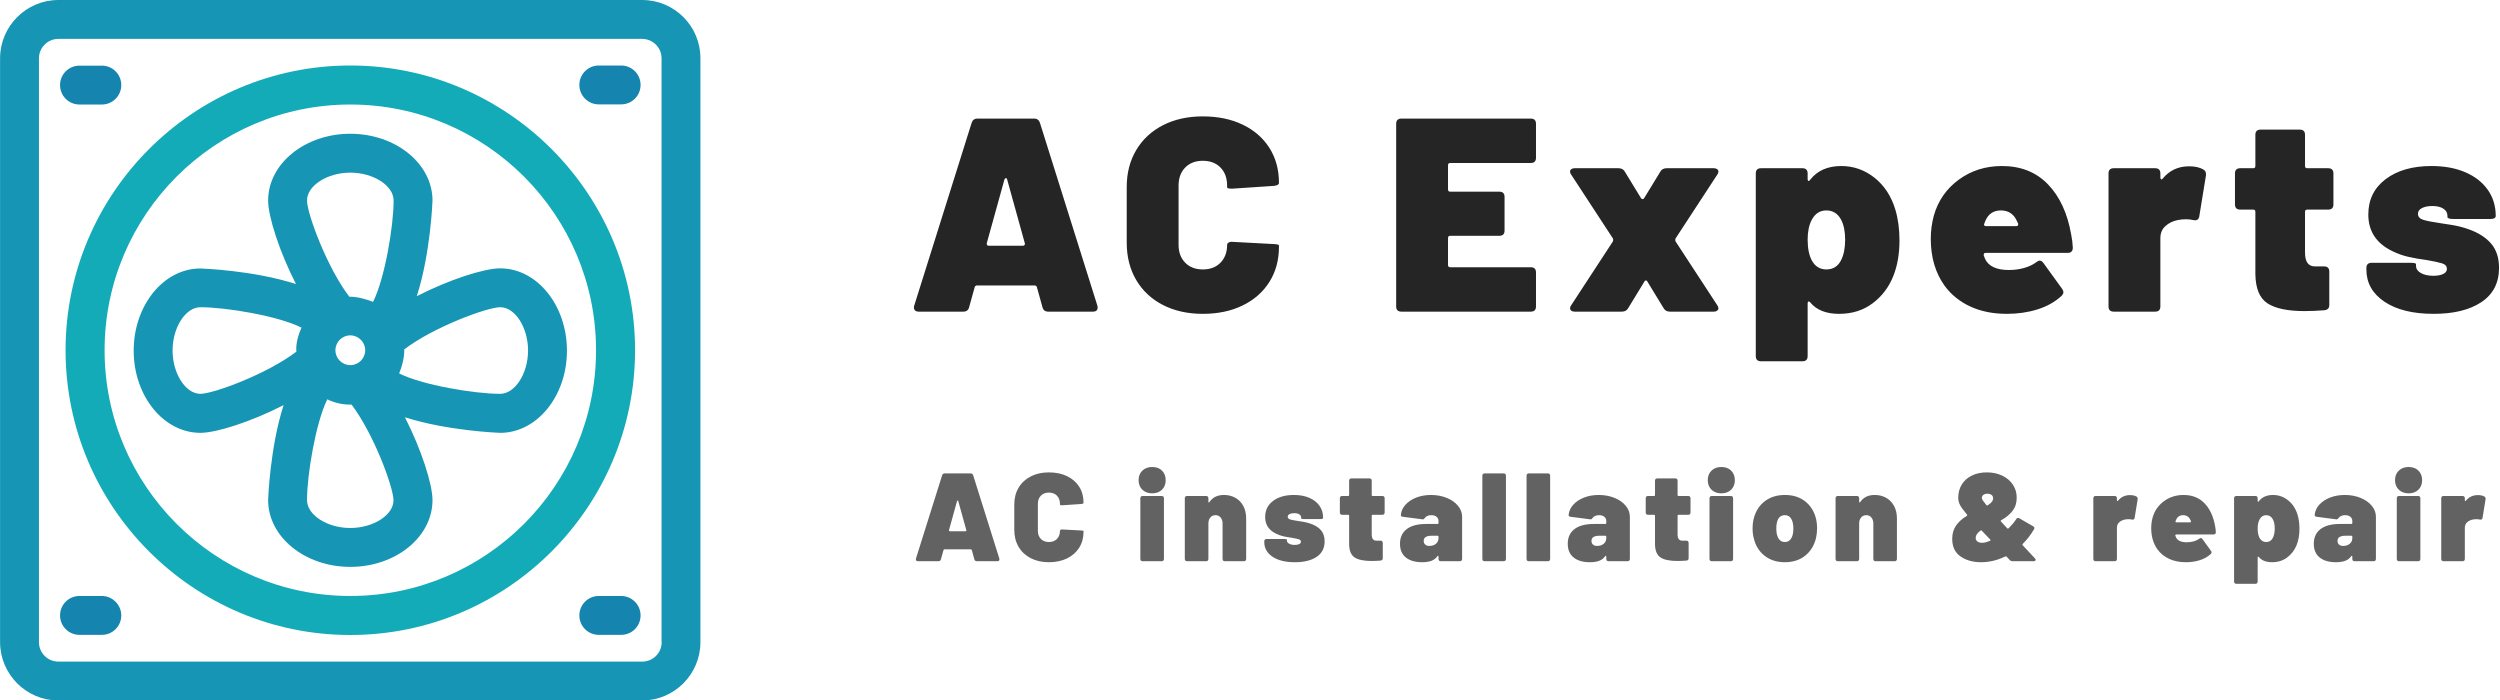 <?xml version="1.0" encoding="UTF-8"?>
<svg width="1813px" height="508px" viewBox="0 0 1813 508" version="1.1" xmlns="http://www.w3.org/2000/svg" xmlns:xlink="http://www.w3.org/1999/xlink">
    <!-- Generator: Sketch 58 (84663) - https://sketch.com -->
    <title>Group Copy 3</title>
    <desc>Created with Sketch.</desc>
    <g id="Page-1" stroke="none" stroke-width="1" fill="none" fill-rule="evenodd">
        <g id="Group-Copy-3" fill-rule="nonzero">
            <g id="air-conditioner">
                <path d="M362.75,194.6 C350.95,194.6 325.45,202.9 302.25,214.8 C312.25,183.9 313.65,145.9 313.65,145.4 C313.65,118.7 286.95,97 254.05,97 C221.15,97 194.45,118.7 194.45,145.4 C194.45,157.2 202.75,182.8 214.65,206 C183.75,196 145.95,194.7 145.35,194.7 C118.65,194.7 96.95,221.4 96.95,254.3 C96.95,287.2 118.65,313.9 145.35,313.9 C157.05,313.9 182.45,305.7 205.65,293.8 C195.75,324.6 194.45,362.2 194.45,362.7 C194.45,389.4 221.15,411.1 254.05,411.1 C286.95,411.1 313.65,389.4 313.65,362.7 C313.65,351 305.45,325.7 293.65,302.6 C324.45,312.5 362.15,313.9 362.75,313.9 C389.45,313.9 411.15,287.2 411.15,254.3 C411.15,221.4 389.45,194.6 362.75,194.6 Z M214.95,255 C193.65,271.3 154.65,285.6 145.35,285.6 C134.55,285.6 125.15,270.9 125.15,254.2 C125.15,237.5 134.55,222.8 145.35,222.8 C163.95,222.8 201.75,229.1 218.65,237.6 C213.85,248.2 214.95,254.8 214.95,255 Z M254.05,382.9 C237.35,382.9 222.65,373.5 222.65,362.7 C222.65,344.2 228.95,306.6 237.35,289.6 C242.75,292.2 248.75,293.6 254.95,293.4 C271.15,314.8 285.351,353.5 285.351,362.8 C285.45,373.4 270.75,382.9 254.05,382.9 Z M243.25,254 C243.25,248 248.15,243.2 254.05,243.2 C259.95,243.2 264.85,248.1 264.85,254 C264.85,260 259.95,264.8 254.05,264.8 C248.15,264.8 243.25,260 243.25,254 Z M270.55,218.9 C259.65,214.7 253.65,215.2 253.35,215.2 C237.05,193.9 222.65,154.8 222.65,145.4 C222.65,134.6 237.35,125.2 254.05,125.2 C270.75,125.2 285.45,134.6 285.45,145.4 C285.45,164.1 279.05,202 270.55,218.9 Z M362.75,285.6 C344.15,285.6 306.35,279.3 289.45,270.8 C293.65,260.7 293.15,253.7 293.15,253.4 C314.45,237.1 353.45,222.8 362.75,222.8 C373.55,222.8 382.95,237.5 382.95,254.2 C382.95,270.9 373.45,285.6 362.75,285.6 Z" id="Shape" fill="#1696B4"></path>
                <path d="M465.75,0 L42.35,0 C19.05,0 0.05,19 0.05,42.3 L0.05,465.6 C0.05,489 19.05,508 42.35,508 L465.65,508 C488.95,508 507.95,489 507.95,465.7 L507.95,42.3 C508.05,19 489.05,0 465.75,0 Z M465.75,479.8 L42.35,479.8 C34.55,479.8 28.25,473.5 28.25,465.7 L28.25,42.3 C28.25,34.5 34.55,28.2 42.35,28.2 L465.65,28.2 C473.45,28.2 479.75,34.5 479.75,42.3 L479.75,465.7 L479.85,465.7 C479.85,473.5 473.55,479.8 465.75,479.8 Z" id="Shape" fill="#1696B4"></path>
                <path d="M254.05,47.5 C140.25,47.5 47.55,140.2 47.55,254 C47.55,367.8 140.15,460.5 254.05,460.5 C367.95,460.5 460.55,367.8 460.55,254 C460.55,140.2 367.85,47.5 254.05,47.5 Z M254.05,432.2 C155.75,432.2 75.85,352.2 75.85,254 C75.85,155.7 155.85,75.8 254.05,75.8 C352.35,75.8 432.25,155.8 432.25,254 C432.25,352.3 352.35,432.2 254.05,432.2 Z" id="Shape" fill="#14ABB9"></path>
                <path d="M450.45,47.5 L434.25,47.5 C426.45,47.5 420.15,53.8 420.15,61.6 C420.15,69.4 426.45,75.7 434.25,75.7 L450.45,75.7 C458.25,75.7 464.55,69.4 464.55,61.6 C464.55,53.8 458.25,47.5 450.45,47.5 Z" id="Path" fill="#1584AF"></path>
                <path d="M73.85,47.6 L57.65,47.6 C49.85,47.6 43.55,53.9 43.55,61.7 C43.55,69.5 49.85,75.8 57.65,75.8 L73.85,75.8 C81.65,75.8 87.95,69.5 87.95,61.7 C87.95,53.9 81.65,47.6 73.85,47.6 Z" id="Path" fill="#1584AF"></path>
                <path d="M450.45,432.2 L434.25,432.2 C426.45,432.2 420.15,438.5 420.15,446.3 C420.15,454.1 426.45,460.4 434.25,460.4 L450.45,460.4 C458.25,460.4 464.55,454.1 464.55,446.3 C464.55,438.6 458.25,432.2 450.45,432.2 Z" id="Path" fill="#1584AF"></path>
                <path d="M73.85,432.2 L57.65,432.2 C49.85,432.2 43.55,438.5 43.55,446.3 C43.55,454.1 49.85,460.4 57.65,460.4 L73.85,460.4 C81.65,460.4 87.95,454.1 87.95,446.3 C87.95,438.6 81.55,432.2 73.85,432.2 Z" id="Path" fill="#1584AF"></path>
            </g>
            <path d="M760.2,226 C757.933,226 756.533,224.933 756,222.8 L752,208.4 C751.733,207.467 751.133,207 750.2,207 L708.6,207 C707.667,207 707.067,207.467 706.8,208.4 L702.8,222.8 C702.267,224.933 700.867,226 698.6,226 L666.2,226 C664.867,226 663.9,225.6 663.3,224.8 C662.7,224 662.6,222.933 663,221.6 L704.6,89.2 C705.267,87.067 706.667,86 708.8,86 L750,86 C752.133,86 753.533,87.067 754.2,89.2 L795.8,221.6 C795.933,222 796,222.467 796,223 C796,225 794.867,226 792.6,226 L760.2,226 Z M715.6,176.8 C715.6,177.733 716.067,178.2 717,178.2 L741.8,178.2 C742.333,178.2 742.733,178.033 743,177.7 C743.267,177.367 743.333,176.933 743.2,176.4 L730.4,130.2 C730.267,129.533 729.967,129.2 729.5,129.2 C729.033,129.2 728.667,129.533 728.4,130.2 L715.6,176.4 L715.6,176.8 Z M872.3,227.6 C861.367,227.6 851.733,225.467 843.4,221.2 C835.067,216.933 828.6,210.9 824,203.1 C819.4,195.3 817.1,186.267 817.1,176 L817.1,135.6 C817.1,125.467 819.4,116.533 824,108.8 C828.6,101.067 835.067,95.067 843.4,90.8 C851.733,86.533 861.367,84.4 872.3,84.4 C883.233,84.4 892.867,86.4 901.2,90.4 C909.533,94.4 916,100.033 920.6,107.3 C925.2,114.567 927.5,123 927.5,132.6 C927.5,133.8 926.3,134.533 923.9,134.8 L893.9,136.8 L892.9,136.8 C890.9,136.8 889.9,136.467 889.9,135.8 L889.9,134.6 C889.9,129.133 888.3,124.767 885.1,121.5 C881.9,118.233 877.633,116.6 872.3,116.6 C866.967,116.6 862.7,118.233 859.5,121.5 C856.3,124.767 854.7,129.133 854.7,134.6 L854.7,177.6 C854.7,182.933 856.3,187.233 859.5,190.5 C862.7,193.767 866.967,195.4 872.3,195.4 C877.633,195.4 881.9,193.767 885.1,190.5 C888.3,187.233 889.9,182.933 889.9,177.6 C889.9,176.933 890.267,176.367 891,175.9 C891.733,175.433 892.7,175.267 893.9,175.4 L923.9,177 L924.433,177.034 C926.478,177.186 927.5,177.508 927.5,178 L927.5,179 C927.5,188.6 925.2,197.067 920.6,204.4 C916,211.733 909.533,217.433 901.2,221.5 C892.867,225.567 883.233,227.6 872.3,227.6 Z M1113.9,114.4 C1113.9,116.933 1112.633,118.2 1110.1,118.2 L1051.7,118.2 C1050.633,118.2 1050.1,118.733 1050.1,119.8 L1050.1,137.4 C1050.1,138.467 1050.633,139 1051.7,139 L1087.3,139 C1089.833,139 1091.1,140.267 1091.1,142.8 L1091.1,167.2 C1091.1,169.733 1089.833,171 1087.3,171 L1051.7,171 C1050.633,171 1050.1,171.533 1050.1,172.6 L1050.1,192.2 C1050.1,193.267 1050.633,193.8 1051.7,193.8 L1110.1,193.8 C1112.633,193.8 1113.9,195.067 1113.9,197.6 L1113.9,222.2 C1113.9,224.733 1112.633,226 1110.1,226 L1016.3,226 C1013.767,226 1012.5,224.733 1012.5,222.2 L1012.5,89.8 C1012.5,87.267 1013.767,86 1016.3,86 L1110.1,86 C1112.633,86 1113.9,87.267 1113.9,89.8 L1113.9,114.4 Z M1141.8,226 C1140.867,226 1140.1,225.767 1139.5,225.3 C1138.9,224.833 1138.6,224.267 1138.6,223.6 C1138.6,222.8 1138.867,222.067 1139.4,221.4 L1169.6,175.2 C1170,174.4 1170,173.6 1169.6,172.8 L1139.4,126.6 C1138.867,125.933 1138.6,125.2 1138.6,124.4 C1138.6,123.733 1138.9,123.167 1139.5,122.7 C1140.1,122.233 1140.867,122 1141.8,122 L1173.8,122 C1175.933,122 1177.467,122.867 1178.4,124.6 L1190,143.6 C1190.267,144.133 1190.667,144.4 1191.2,144.4 C1191.733,144.4 1192.133,144.133 1192.4,143.6 L1204,124.6 C1204.933,122.867 1206.467,122 1208.6,122 L1243,122 C1243.933,122 1244.7,122.233 1245.3,122.7 C1245.9,123.167 1246.2,123.733 1246.2,124.4 C1246.2,125.2 1245.933,125.933 1245.4,126.6 L1215.2,172.8 C1214.8,173.6 1214.8,174.4 1215.2,175.2 L1245.4,221.4 C1245.933,222.067 1246.2,222.8 1246.2,223.6 C1246.2,224.267 1245.9,224.833 1245.3,225.3 C1244.7,225.767 1243.933,226 1243,226 L1211,226 C1208.867,226 1207.333,225.133 1206.4,223.4 L1194.8,204.4 C1194.533,203.733 1194.133,203.4 1193.6,203.4 C1193.067,203.4 1192.667,203.733 1192.4,204.4 L1180.8,223.4 C1179.867,225.133 1178.333,226 1176.2,226 L1141.8,226 Z M1374.5,152 C1376.5,158.667 1377.5,166.133 1377.5,174.4 C1377.5,184 1376.033,192.533 1373.1,200 C1369.9,208.133 1364.9,214.767 1358.1,219.9 C1351.3,225.033 1343.167,227.6 1333.7,227.6 C1324.233,227.6 1317.233,224.8 1312.7,219.2 C1312.167,218.667 1311.733,218.5 1311.4,218.7 C1311.067,218.9 1310.9,219.333 1310.9,220 L1310.9,258.2 C1310.9,260.733 1309.633,262 1307.1,262 L1277.1,262 C1274.567,262 1273.3,260.733 1273.3,258.2 L1273.3,125.8 C1273.3,123.267 1274.567,122 1277.1,122 L1307.1,122 C1309.633,122 1310.9,123.267 1310.9,125.8 L1310.9,130 C1310.9,130.667 1311.1,131.067 1311.5,131.2 C1311.9,131.333 1312.3,131.067 1312.7,130.4 C1317.9,123.733 1325.433,120.4 1335.3,120.4 C1344.233,120.4 1352.267,123.233 1359.4,128.9 C1366.533,134.567 1371.567,142.267 1374.5,152 Z M1335.1,188.8 C1337.1,184.933 1338.1,179.933 1338.1,173.8 C1338.1,167.8 1337.1,162.933 1335.1,159.2 C1332.7,154.8 1329.167,152.6 1324.5,152.6 C1319.833,152.6 1316.3,154.867 1313.9,159.4 C1311.9,163.133 1310.9,167.933 1310.9,173.8 C1310.9,180.2 1311.967,185.333 1314.1,189.2 C1316.5,193.333 1319.967,195.4 1324.5,195.4 C1329.3,195.4 1332.833,193.2 1335.1,188.8 Z M1456.8,195.8 C1460.8,195.8 1464.533,195.3 1468,194.3 C1471.263,193.359 1473.994,192.093 1476.194,190.502 L1476.6,190.2 C1477.667,189.4 1478.533,189 1479.2,189 C1480.133,189 1481,189.533 1481.8,190.6 L1495.4,209.4 C1496.067,210.467 1496.4,211.267 1496.4,211.8 C1496.4,212.733 1495.933,213.667 1495,214.6 C1490.2,219 1484.367,222.267 1477.5,224.4 C1470.633,226.533 1463.267,227.6 1455.4,227.6 C1445.4,227.6 1436.567,225.833 1428.9,222.3 C1421.233,218.767 1415,213.733 1410.2,207.2 C1403.533,197.867 1400.2,186.533 1400.2,173.2 C1400.2,167.467 1400.933,161.867 1402.4,156.4 C1405.467,145.6 1411.5,136.9 1420.5,130.3 C1429.5,123.7 1439.933,120.4 1451.8,120.4 C1465.533,120.4 1476.667,124.833 1485.2,133.7 C1493.733,142.567 1499.333,154.667 1502,170 C1502.667,173.2 1503.067,176.4 1503.2,179.6 C1503.2,182.133 1501.933,183.4 1499.4,183.4 L1440,183.4 C1438.933,183.4 1438.467,184 1438.6,185.2 L1439.6,187.8 C1442.133,193.133 1447.867,195.8 1456.8,195.8 Z M1451,152.6 C1445.533,152.6 1441.733,155.267 1439.6,160.6 L1439,162.2 L1438.8,162.8 C1438.8,163.6 1439.333,164 1440.4,164 L1462,164 C1463.067,164 1463.6,163.6 1463.6,162.8 C1463.6,162.4 1463.5,162 1463.3,161.6 L1462.8,160.6 C1460.533,155.267 1456.6,152.6 1451,152.6 Z M1587.5,120.6 C1591.633,120.6 1595.033,121.333 1597.7,122.8 C1599.367,123.697 1600.047,125.211 1599.741,127.341 L1594.9,157 C1594.5,159.267 1593.033,160.133 1590.5,159.6 C1589.033,159.2 1587.233,159 1585.1,159 C1583.233,159 1581.3,159.2 1579.3,159.6 C1575.833,160.267 1572.867,161.7 1570.4,163.9 C1567.933,166.1 1566.7,169.067 1566.7,172.8 L1566.7,222.2 C1566.7,224.733 1565.433,226 1562.9,226 L1532.9,226 C1530.367,226 1529.1,224.733 1529.1,222.2 L1529.1,125.8 C1529.1,123.267 1530.367,122 1532.9,122 L1562.9,122 C1565.433,122 1566.7,123.267 1566.7,125.8 L1566.7,128.6 C1566.7,129.267 1566.867,129.733 1567.2,130 C1567.533,130.267 1567.9,130.133 1568.3,129.6 C1573.233,123.6 1579.633,120.6 1587.5,120.6 Z M1692.2,148.2 C1692.2,150.733 1690.933,152 1688.4,152 L1673.2,152 C1672.133,152 1671.6,152.533 1671.6,153.6 L1671.6,183.2 C1671.6,189.867 1674,193.2 1678.8,193.2 L1685.4,193.2 C1687.933,193.2 1689.2,194.467 1689.2,197 L1689.2,221.2 C1689.2,223.467 1688,224.733 1685.6,225 C1680.4,225.4 1675.6,225.6 1671.2,225.6 C1659.067,225.6 1650.133,223.733 1644.4,220 C1638.667,216.267 1635.733,209.2 1635.6,198.8 L1635.6,153.6 C1635.6,152.533 1635.067,152 1634,152 L1624.6,152 C1622.067,152 1620.8,150.733 1620.8,148.2 L1620.8,125.8 C1620.8,123.267 1622.067,122 1624.6,122 L1634,122 C1635.067,122 1635.6,121.467 1635.6,120.4 L1635.6,97.8 C1635.6,95.267 1636.867,94 1639.4,94 L1667.8,94 C1670.333,94 1671.6,95.267 1671.6,97.8 L1671.6,120.4 C1671.6,121.467 1672.133,122 1673.2,122 L1688.4,122 C1690.933,122 1692.2,123.267 1692.2,125.8 L1692.2,148.2 Z M1764.9,227.6 C1749.833,227.6 1737.933,224.667 1729.2,218.8 C1720.467,212.933 1716.1,205.133 1716.1,195.4 L1716.1,194.4 C1716.1,191.867 1717.367,190.6 1719.9,190.6 L1748.3,190.6 C1750.833,190.6 1752.1,190.933 1752.1,191.6 L1752.1,192.8 C1752.1,194.933 1753.267,196.667 1755.6,198 C1757.933,199.333 1760.967,200 1764.7,200 C1767.633,200 1770,199.567 1771.8,198.7 C1773.6,197.833 1774.5,196.6 1774.5,195 C1774.5,193.133 1773.433,191.833 1771.3,191.1 L1770.851,190.952 C1768.653,190.255 1765.002,189.471 1759.9,188.6 C1754.833,187.933 1750.3,187.133 1746.3,186.2 C1742.567,185.329 1738.949,184.051 1735.448,182.367 L1734.7,182 C1723.233,176.4 1717.5,167.6 1717.5,155.6 C1717.5,144.8 1721.7,136.233 1730.1,129.9 C1738.5,123.567 1749.567,120.4 1763.3,120.4 C1772.633,120.4 1780.8,121.9 1787.8,124.9 C1794.8,127.9 1800.233,132.133 1804.1,137.6 C1807.967,143.067 1809.9,149.4 1809.9,156.6 C1809.9,158.067 1808.633,158.8 1806.1,158.8 L1778.7,158.8 C1777.5,158.8 1776.567,158.667 1775.9,158.4 C1775.233,158.133 1774.9,157.867 1774.9,157.6 L1774.9,156.6 C1774.9,154.333 1773.9,152.567 1771.9,151.3 C1769.9,150.033 1767.233,149.4 1763.9,149.4 C1760.833,149.4 1758.333,149.9 1756.4,150.9 C1754.467,151.9 1753.5,153.267 1753.5,155 C1753.5,157.133 1754.767,158.6 1757.3,159.4 C1759.833,160.2 1763.9,161 1769.5,161.8 L1770.052,161.899 C1771.163,162.088 1773.545,162.455 1777.2,163 C1781.667,163.667 1785.967,164.733 1790.1,166.2 C1797.3,168.733 1802.8,172.233 1806.6,176.7 C1810.4,181.167 1812.3,187 1812.3,194.2 C1812.3,205.133 1808.033,213.433 1799.5,219.1 C1790.967,224.767 1779.433,227.6 1764.9,227.6 Z" id="ACExperts" fill="#262526"></path>
            <path d="M708.501,407 C707.534,407 706.914,406.573 706.64,405.72 L704.77,398.992 C704.649,398.567 704.376,398.355 703.951,398.355 L685.023,398.355 C684.598,398.355 684.325,398.567 684.204,398.992 L682.384,405.544 C682.141,406.515 681.504,407 680.473,407 L665.731,407 C665.124,407 664.685,406.818 664.412,406.454 C664.138,406.09 664.093,405.605 664.275,404.998 L683.203,344.756 C683.506,343.785 684.143,343.3 685.114,343.3 L703.86,343.3 C704.831,343.3 705.468,343.785 705.771,344.756 L724.699,404.998 C724.76,405.18 724.79,405.392 724.79,405.635 C724.79,406.545 724.274,407 723.243,407 L708.501,407 Z M688.208,384.614 C688.208,385.039 688.42,385.251 688.845,385.251 L700.129,385.251 C700.372,385.251 700.554,385.175 700.675,385.024 C700.796,384.872 700.827,384.675 700.766,384.432 L694.942,363.411 C694.881,363.108 694.745,362.956 694.533,362.956 C694.32,362.956 694.153,363.108 694.032,363.411 L688.208,384.432 L688.208,384.614 Z M760.672,407.728 C755.697,407.728 751.314,406.757 747.523,404.816 C743.731,402.875 740.789,400.13 738.696,396.58 C736.602,393.031 735.556,388.921 735.556,384.25 L735.556,365.868 C735.556,361.257 736.602,357.193 738.696,353.674 C740.789,350.155 743.731,347.425 747.523,345.484 C751.314,343.543 755.697,342.572 760.672,342.572 C765.647,342.572 770.03,343.482 773.822,345.302 C777.613,347.122 780.555,349.685 782.649,352.991 C784.742,356.298 785.788,360.135 785.788,364.503 C785.788,365.049 785.242,365.383 784.15,365.504 L770.5,366.414 L770.045,366.414 C769.135,366.414 768.68,366.262 768.68,365.959 L768.68,365.413 C768.68,362.926 767.952,360.939 766.496,359.452 C765.04,357.966 763.099,357.223 760.672,357.223 C758.245,357.223 756.304,357.966 754.848,359.452 C753.392,360.939 752.664,362.926 752.664,365.413 L752.664,384.978 C752.664,387.405 753.392,389.361 754.848,390.848 C756.304,392.334 758.245,393.077 760.672,393.077 C763.099,393.077 765.04,392.334 766.496,390.848 C767.952,389.361 768.68,387.405 768.68,384.978 C768.68,384.675 768.847,384.417 769.181,384.204 C769.514,383.992 769.954,383.916 770.5,383.977 L784.15,384.705 C785.242,384.766 785.788,384.917 785.788,385.16 L785.788,385.615 C785.788,389.983 784.742,393.835 782.649,397.172 C780.555,400.509 777.613,403.102 773.822,404.952 C770.03,406.803 765.647,407.728 760.672,407.728 Z M835.53,357.769 C832.618,357.769 830.252,356.889 828.432,355.13 C826.612,353.371 825.702,351.065 825.702,348.214 C825.702,345.363 826.612,343.057 828.432,341.298 C830.252,339.539 832.618,338.659 835.53,338.659 C838.503,338.659 840.884,339.539 842.673,341.298 C844.463,343.057 845.358,345.363 845.358,348.214 C845.358,351.065 844.463,353.371 842.673,355.13 C840.884,356.889 838.503,357.769 835.53,357.769 Z M828.705,407 C827.552,407 826.976,406.424 826.976,405.271 L826.976,361.409 C826.976,360.256 827.552,359.68 828.705,359.68 L842.355,359.68 C843.508,359.68 844.084,360.256 844.084,361.409 L844.084,405.271 C844.084,406.424 843.508,407 842.355,407 L828.705,407 Z M887.61,358.952 C890.643,358.952 893.373,359.619 895.8,360.954 C898.227,362.289 900.153,364.245 901.578,366.824 C903.004,369.402 903.717,372.45 903.717,375.969 L903.717,405.271 C903.717,406.424 903.141,407 901.988,407 L888.338,407 C887.185,407 886.609,406.424 886.609,405.271 L886.609,379.7 C886.609,377.88 886.139,376.409 885.198,375.286 C884.258,374.164 883.03,373.603 881.513,373.603 C879.936,373.603 878.677,374.164 877.736,375.286 C876.796,376.409 876.326,377.88 876.326,379.7 L876.326,405.271 C876.326,406.424 875.75,407 874.597,407 L860.947,407 C859.794,407 859.218,406.424 859.218,405.271 L859.218,361.409 C859.218,360.256 859.794,359.68 860.947,359.68 L874.597,359.68 C875.75,359.68 876.326,360.256 876.326,361.409 L876.326,363.775 C876.326,364.078 876.402,364.276 876.553,364.366 C876.705,364.457 876.872,364.382 877.054,364.139 C879.359,360.681 882.878,358.952 887.61,358.952 Z M939.053,407.728 C932.198,407.728 926.783,406.393 922.809,403.724 C918.836,401.055 916.849,397.506 916.849,393.077 L916.849,392.622 C916.849,391.469 917.425,390.893 918.578,390.893 L931.5,390.893 C932.653,390.893 933.229,391.045 933.229,391.348 L933.229,391.894 C933.229,392.865 933.76,393.653 934.822,394.26 C935.883,394.867 937.263,395.17 938.962,395.17 C940.297,395.17 941.373,394.973 942.192,394.579 C943.012,394.184 943.421,393.623 943.421,392.895 C943.421,392.046 942.936,391.454 941.965,391.12 C940.994,390.787 939.265,390.408 936.778,389.983 C934.473,389.68 932.41,389.316 930.59,388.891 C928.77,388.466 927.011,387.829 925.312,386.98 C920.095,384.432 917.486,380.428 917.486,374.968 C917.486,370.054 919.397,366.156 923.219,363.274 C927.041,360.393 932.076,358.952 938.325,358.952 C942.572,358.952 946.287,359.634 949.472,361 C952.658,362.365 955.13,364.291 956.889,366.778 C958.648,369.265 959.528,372.147 959.528,375.423 C959.528,376.09 958.952,376.424 957.799,376.424 L945.332,376.424 C944.786,376.424 944.361,376.363 944.058,376.242 C943.755,376.121 943.603,375.999 943.603,375.878 L943.603,375.423 C943.603,374.392 943.148,373.588 942.238,373.012 C941.328,372.435 940.115,372.147 938.598,372.147 C937.203,372.147 936.065,372.374 935.186,372.829 C934.306,373.285 933.866,373.906 933.866,374.695 C933.866,375.666 934.442,376.333 935.595,376.697 C936.748,377.061 938.598,377.425 941.146,377.789 L941.869,377.911 C942.465,378.006 943.391,378.147 944.649,378.335 C946.682,378.638 948.638,379.124 950.519,379.791 C953.795,380.944 956.297,382.536 958.027,384.568 C959.756,386.601 960.62,389.255 960.62,392.531 C960.62,397.506 958.679,401.282 954.796,403.861 C950.913,406.439 945.666,407.728 939.053,407.728 Z M1004.146,371.601 C1004.146,372.754 1003.57,373.33 1002.417,373.33 L995.501,373.33 C995.016,373.33 994.773,373.573 994.773,374.058 L994.773,387.526 C994.773,390.559 995.865,392.076 998.049,392.076 L1001.052,392.076 C1002.205,392.076 1002.781,392.652 1002.781,393.805 L1002.781,404.816 C1002.781,405.847 1002.235,406.424 1001.143,406.545 C998.777,406.727 996.593,406.818 994.591,406.818 C989.07,406.818 985.006,405.969 982.397,404.27 C979.788,402.571 978.454,399.356 978.393,394.624 L978.393,374.058 C978.393,373.573 978.15,373.33 977.665,373.33 L973.388,373.33 C972.235,373.33 971.659,372.754 971.659,371.601 L971.659,361.409 C971.659,360.256 972.235,359.68 973.388,359.68 L977.665,359.68 C978.15,359.68 978.393,359.437 978.393,358.952 L978.393,348.669 C978.393,347.516 978.969,346.94 980.122,346.94 L993.044,346.94 C994.197,346.94 994.773,347.516 994.773,348.669 L994.773,358.952 C994.773,359.437 995.016,359.68 995.501,359.68 L1002.417,359.68 C1003.57,359.68 1004.146,360.256 1004.146,361.409 L1004.146,371.601 Z M1037.753,358.952 C1041.878,358.952 1045.67,359.65 1049.128,361.045 C1052.586,362.44 1055.316,364.351 1057.318,366.778 C1059.32,369.205 1060.321,371.844 1060.321,374.695 L1060.321,405.271 C1060.321,406.424 1059.745,407 1058.592,407 L1044.942,407 C1043.789,407 1043.213,406.424 1043.213,405.271 L1043.213,403.633 C1043.213,403.33 1043.137,403.148 1042.986,403.087 C1042.834,403.026 1042.637,403.117 1042.394,403.36 C1041.363,404.877 1039.937,405.984 1038.117,406.682 C1036.297,407.379 1034.022,407.728 1031.292,407.728 C1026.317,407.728 1022.404,406.591 1019.553,404.315 C1016.702,402.04 1015.276,398.719 1015.276,394.351 C1015.276,389.74 1016.899,386.191 1020.144,383.704 C1023.39,381.217 1028.107,379.973 1034.295,379.973 L1042.485,379.973 C1042.97,379.973 1043.213,379.73 1043.213,379.245 L1043.213,377.88 C1043.213,376.606 1042.743,375.575 1041.803,374.786 C1040.862,373.997 1039.603,373.603 1038.026,373.603 C1036.995,373.603 1036.07,373.77 1035.251,374.103 C1034.431,374.437 1033.84,374.877 1033.476,375.423 C1033.112,375.908 1032.809,376.242 1032.566,376.424 C1032.323,376.606 1031.959,376.667 1031.474,376.606 L1017.46,374.786 C1016.368,374.665 1015.852,374.21 1015.913,373.421 C1016.156,370.691 1017.263,368.234 1019.235,366.05 C1021.206,363.866 1023.8,362.137 1027.015,360.863 C1030.23,359.589 1033.81,358.952 1037.753,358.952 Z M1036.57,395.898 C1038.511,395.898 1040.104,395.382 1041.348,394.351 C1042.591,393.32 1043.213,391.924 1043.213,390.165 L1043.213,389.255 C1043.213,388.77 1042.97,388.527 1042.485,388.527 L1038.208,388.527 C1034.386,388.527 1032.475,389.771 1032.475,392.258 C1032.475,393.35 1032.824,394.23 1033.522,394.897 C1034.219,395.564 1035.235,395.898 1036.57,395.898 Z M1076.729,407 C1075.576,407 1075,406.424 1075,405.271 L1075,345.029 C1075,343.876 1075.576,343.3 1076.729,343.3 L1090.379,343.3 C1091.532,343.3 1092.108,343.876 1092.108,345.029 L1092.108,405.271 C1092.108,406.424 1091.532,407 1090.379,407 L1076.729,407 Z M1108.789,407 C1107.636,407 1107.06,406.424 1107.06,405.271 L1107.06,345.029 C1107.06,343.876 1107.636,343.3 1108.789,343.3 L1122.439,343.3 C1123.592,343.3 1124.168,343.876 1124.168,345.029 L1124.168,405.271 C1124.168,406.424 1123.592,407 1122.439,407 L1108.789,407 Z M1159.413,358.952 C1163.538,358.952 1167.33,359.65 1170.788,361.045 C1174.246,362.44 1176.976,364.351 1178.978,366.778 C1180.98,369.205 1181.981,371.844 1181.981,374.695 L1181.981,405.271 C1181.981,406.424 1181.405,407 1180.252,407 L1166.602,407 C1165.449,407 1164.873,406.424 1164.873,405.271 L1164.873,403.633 C1164.873,403.33 1164.797,403.148 1164.646,403.087 C1164.494,403.026 1164.297,403.117 1164.054,403.36 C1163.023,404.877 1161.597,405.984 1159.777,406.682 C1157.957,407.379 1155.682,407.728 1152.952,407.728 C1147.977,407.728 1144.064,406.591 1141.213,404.315 C1138.362,402.04 1136.936,398.719 1136.936,394.351 C1136.936,389.74 1138.559,386.191 1141.804,383.704 C1145.05,381.217 1149.767,379.973 1155.955,379.973 L1164.145,379.973 C1164.63,379.973 1164.873,379.73 1164.873,379.245 L1164.873,377.88 C1164.873,376.606 1164.403,375.575 1163.463,374.786 C1162.522,373.997 1161.263,373.603 1159.686,373.603 C1158.655,373.603 1157.729,373.77 1156.91,374.103 C1156.091,374.437 1155.5,374.877 1155.136,375.423 C1154.772,375.908 1154.469,376.242 1154.226,376.424 C1153.983,376.606 1153.619,376.667 1153.134,376.606 L1139.12,374.786 C1138.028,374.665 1137.512,374.21 1137.573,373.421 C1137.816,370.691 1138.923,368.234 1140.895,366.05 C1142.866,363.866 1145.46,362.137 1148.675,360.863 C1151.89,359.589 1155.47,358.952 1159.413,358.952 Z M1158.23,395.898 C1160.171,395.898 1161.764,395.382 1163.007,394.351 C1164.251,393.32 1164.873,391.924 1164.873,390.165 L1164.873,389.255 C1164.873,388.77 1164.63,388.527 1164.145,388.527 L1159.868,388.527 C1156.046,388.527 1154.135,389.771 1154.135,392.258 C1154.135,393.35 1154.484,394.23 1155.181,394.897 C1155.879,395.564 1156.895,395.898 1158.23,395.898 Z M1225.962,371.601 C1225.962,372.754 1225.386,373.33 1224.233,373.33 L1217.317,373.33 C1216.832,373.33 1216.589,373.573 1216.589,374.058 L1216.589,387.526 C1216.589,390.559 1217.681,392.076 1219.865,392.076 L1222.868,392.076 C1224.021,392.076 1224.597,392.652 1224.597,393.805 L1224.597,404.816 C1224.597,405.847 1224.051,406.424 1222.959,406.545 C1220.593,406.727 1218.409,406.818 1216.407,406.818 C1210.886,406.818 1206.822,405.969 1204.213,404.27 C1201.604,402.571 1200.27,399.356 1200.209,394.624 L1200.209,374.058 C1200.209,373.573 1199.966,373.33 1199.481,373.33 L1195.204,373.33 C1194.051,373.33 1193.475,372.754 1193.475,371.601 L1193.475,361.409 C1193.475,360.256 1194.051,359.68 1195.204,359.68 L1199.481,359.68 C1199.966,359.68 1200.209,359.437 1200.209,358.952 L1200.209,348.669 C1200.209,347.516 1200.785,346.94 1201.938,346.94 L1214.86,346.94 C1216.013,346.94 1216.589,347.516 1216.589,348.669 L1216.589,358.952 C1216.589,359.437 1216.832,359.68 1217.317,359.68 L1224.233,359.68 C1225.386,359.68 1225.962,360.256 1225.962,361.409 L1225.962,371.601 Z M1248.285,357.769 C1245.373,357.769 1243.007,356.889 1241.187,355.13 C1239.367,353.371 1238.457,351.065 1238.457,348.214 C1238.457,345.363 1239.367,343.057 1241.187,341.298 C1243.007,339.539 1245.373,338.659 1248.285,338.659 C1251.258,338.659 1253.639,339.539 1255.428,341.298 C1257.218,343.057 1258.113,345.363 1258.113,348.214 C1258.113,351.065 1257.218,353.371 1255.428,355.13 C1253.639,356.889 1251.258,357.769 1248.285,357.769 Z M1241.46,407 C1240.307,407 1239.731,406.424 1239.731,405.271 L1239.731,361.409 C1239.731,360.256 1240.307,359.68 1241.46,359.68 L1255.11,359.68 C1256.263,359.68 1256.839,360.256 1256.839,361.409 L1256.839,405.271 C1256.839,406.424 1256.263,407 1255.11,407 L1241.46,407 Z M1294.359,407.728 C1288.596,407.728 1283.727,406.181 1279.754,403.087 C1275.78,399.993 1273.156,395.807 1271.882,390.529 C1271.275,388.345 1270.972,385.918 1270.972,383.249 C1270.972,380.276 1271.336,377.577 1272.064,375.15 C1273.52,370.115 1276.204,366.156 1280.118,363.274 C1284.031,360.393 1288.808,358.952 1294.45,358.952 C1300.092,358.952 1304.839,360.393 1308.691,363.274 C1312.544,366.156 1315.198,370.054 1316.654,374.968 C1317.382,377.516 1317.746,380.216 1317.746,383.067 C1317.746,385.372 1317.503,387.678 1317.018,389.983 C1315.744,395.443 1313.12,399.765 1309.147,402.95 C1305.173,406.136 1300.244,407.728 1294.359,407.728 Z M1294.359,393.077 C1295.936,393.077 1297.21,392.546 1298.181,391.485 C1299.152,390.423 1299.819,389.012 1300.183,387.253 C1300.426,386.1 1300.547,384.735 1300.547,383.158 C1300.547,381.763 1300.395,380.367 1300.092,378.972 C1299.182,375.393 1297.271,373.603 1294.359,373.603 C1291.326,373.603 1289.415,375.393 1288.626,378.972 C1288.323,380.003 1288.171,381.399 1288.171,383.158 C1288.171,384.735 1288.292,386.1 1288.535,387.253 C1289.445,391.136 1291.386,393.077 1294.359,393.077 Z M1359.543,358.952 C1362.576,358.952 1365.306,359.619 1367.733,360.954 C1370.16,362.289 1372.086,364.245 1373.512,366.824 C1374.937,369.402 1375.65,372.45 1375.65,375.969 L1375.65,405.271 C1375.65,406.424 1375.074,407 1373.921,407 L1360.271,407 C1359.118,407 1358.542,406.424 1358.542,405.271 L1358.542,379.7 C1358.542,377.88 1358.072,376.409 1357.131,375.286 C1356.191,374.164 1354.963,373.603 1353.446,373.603 C1351.869,373.603 1350.61,374.164 1349.669,375.286 C1348.729,376.409 1348.259,377.88 1348.259,379.7 L1348.259,405.271 C1348.259,406.424 1347.683,407 1346.53,407 L1332.88,407 C1331.727,407 1331.151,406.424 1331.151,405.271 L1331.151,361.409 C1331.151,360.256 1331.727,359.68 1332.88,359.68 L1346.53,359.68 C1347.683,359.68 1348.259,360.256 1348.259,361.409 L1348.259,363.775 C1348.259,364.078 1348.335,364.276 1348.486,364.366 C1348.638,364.457 1348.805,364.382 1348.987,364.139 C1351.292,360.681 1354.811,358.952 1359.543,358.952 Z M1466.888,395.443 L1475.715,404.907 C1476.079,405.271 1476.261,405.635 1476.261,405.999 C1476.261,406.302 1476.109,406.545 1475.806,406.727 C1475.503,406.909 1475.139,407 1474.714,407 L1459.608,407 C1458.759,407 1458.031,406.697 1457.424,406.09 L1455.24,403.724 C1454.997,403.421 1454.664,403.36 1454.239,403.542 C1448.476,406.333 1442.621,407.728 1436.676,407.728 C1430.791,407.728 1425.832,406.333 1421.797,403.542 C1417.763,400.751 1415.746,396.505 1415.746,390.802 C1415.746,386.98 1416.686,383.734 1418.567,381.065 C1420.448,378.396 1423.026,376.09 1426.302,374.149 C1426.484,374.028 1426.59,373.861 1426.62,373.649 C1426.651,373.436 1426.575,373.239 1426.393,373.057 L1425.774,372.327 C1423.57,369.702 1422.093,367.625 1421.342,366.096 C1420.524,364.427 1420.114,362.744 1420.114,361.045 C1420.114,357.405 1420.963,354.19 1422.662,351.399 C1424.361,348.608 1426.787,346.44 1429.942,344.892 C1433.097,343.345 1436.737,342.572 1440.862,342.572 C1444.987,342.572 1448.688,343.345 1451.964,344.892 C1455.24,346.44 1457.818,348.608 1459.699,351.399 C1461.58,354.19 1462.52,357.375 1462.52,360.954 C1462.52,364.715 1461.519,367.885 1459.517,370.464 C1457.515,373.042 1454.785,375.302 1451.327,377.243 C1450.842,377.425 1450.781,377.759 1451.145,378.244 L1455.604,383.067 C1455.968,383.431 1456.332,383.431 1456.696,383.067 C1459.062,380.701 1460.852,378.547 1462.065,376.606 C1462.429,375.939 1462.914,375.605 1463.521,375.605 C1463.885,375.605 1464.188,375.696 1464.431,375.878 L1474.35,381.611 C1475.017,381.975 1475.351,382.43 1475.351,382.976 C1475.351,383.158 1475.23,383.492 1474.987,383.977 C1472.682,387.86 1470.012,391.318 1466.979,394.351 C1466.615,394.715 1466.585,395.079 1466.888,395.443 Z M1441.226,358.042 C1440.013,358.042 1439.042,358.33 1438.314,358.906 C1437.586,359.483 1437.222,360.196 1437.222,361.045 C1437.222,361.53 1437.434,362.107 1437.859,362.774 L1438.028,363.03 C1438.497,363.719 1439.32,364.787 1440.498,366.232 C1440.801,366.657 1441.135,366.717 1441.499,366.414 C1444.108,364.837 1445.412,363.168 1445.412,361.409 C1445.412,360.317 1445.033,359.483 1444.274,358.906 C1443.516,358.33 1442.5,358.042 1441.226,358.042 Z M1439.77,393.35 L1440,393.293 C1440.598,393.134 1441.613,392.789 1443.046,392.258 C1443.289,392.137 1443.44,391.985 1443.501,391.803 C1443.562,391.621 1443.501,391.439 1443.319,391.257 L1440.498,388.345 L1437.222,384.887 C1436.979,384.523 1436.646,384.493 1436.221,384.796 C1433.916,386.495 1432.763,388.254 1432.763,390.074 C1432.763,391.166 1433.172,392.03 1433.992,392.668 C1434.811,393.305 1435.948,393.623 1437.404,393.623 C1438.071,393.623 1438.86,393.532 1439.77,393.35 Z M1544.658,359.043 C1546.539,359.043 1548.086,359.377 1549.299,360.044 C1550.088,360.469 1550.391,361.197 1550.209,362.228 L1548.025,375.605 C1547.843,376.636 1547.176,377.031 1546.023,376.788 C1545.356,376.606 1544.537,376.515 1543.566,376.515 C1542.717,376.515 1541.837,376.606 1540.927,376.788 C1539.35,377.091 1538,377.743 1536.878,378.745 C1535.755,379.746 1535.194,381.095 1535.194,382.794 L1535.194,405.271 C1535.194,406.424 1534.618,407 1533.465,407 L1519.815,407 C1518.662,407 1518.086,406.424 1518.086,405.271 L1518.086,361.409 C1518.086,360.256 1518.662,359.68 1519.815,359.68 L1533.465,359.68 C1534.618,359.68 1535.194,360.256 1535.194,361.409 L1535.194,362.683 C1535.194,362.986 1535.27,363.199 1535.421,363.32 C1535.554,363.426 1535.699,363.393 1535.854,363.22 L1535.922,363.138 C1538.167,360.408 1541.079,359.043 1544.658,359.043 Z M1585.818,393.259 C1587.638,393.259 1589.337,393.032 1590.914,392.577 C1592.348,392.163 1593.556,391.611 1594.539,390.922 L1594.827,390.711 C1595.312,390.347 1595.707,390.165 1596.01,390.165 C1596.435,390.165 1596.829,390.408 1597.193,390.893 L1603.381,399.447 C1603.684,399.932 1603.836,400.296 1603.836,400.539 C1603.836,400.964 1603.624,401.388 1603.199,401.813 C1601.015,403.815 1598.361,405.301 1595.236,406.272 C1592.112,407.243 1588.76,407.728 1585.181,407.728 C1580.631,407.728 1576.612,406.924 1573.123,405.317 C1569.635,403.709 1566.799,401.419 1564.615,398.446 C1561.582,394.199 1560.065,389.043 1560.065,382.976 C1560.065,380.367 1560.399,377.819 1561.066,375.332 C1562.461,370.418 1565.206,366.46 1569.302,363.457 C1573.397,360.453 1578.144,358.952 1583.543,358.952 C1589.792,358.952 1594.857,360.969 1598.74,365.003 C1602.623,369.038 1605.171,374.543 1606.384,381.52 C1606.687,382.976 1606.869,384.432 1606.93,385.888 C1606.93,387.041 1606.354,387.617 1605.201,387.617 L1578.174,387.617 C1577.689,387.617 1577.476,387.89 1577.537,388.436 L1577.992,389.619 C1579.145,392.046 1581.753,393.259 1585.818,393.259 Z M1583.179,373.603 C1580.692,373.603 1578.963,374.816 1577.992,377.243 L1577.719,377.971 L1577.628,378.244 C1577.628,378.608 1577.871,378.79 1578.356,378.79 L1588.184,378.79 C1588.669,378.79 1588.912,378.608 1588.912,378.244 C1588.912,378.062 1588.867,377.88 1588.775,377.698 L1588.548,377.243 C1587.517,374.816 1585.727,373.603 1583.179,373.603 Z M1666.199,373.33 C1667.109,376.363 1667.564,379.761 1667.564,383.522 C1667.564,387.89 1666.897,391.773 1665.562,395.17 C1664.106,398.871 1661.831,401.889 1658.737,404.224 C1655.643,406.56 1651.942,407.728 1647.635,407.728 C1643.328,407.728 1640.143,406.454 1638.08,403.906 C1637.837,403.663 1637.64,403.587 1637.488,403.678 C1637.337,403.769 1637.261,403.967 1637.261,404.27 L1637.261,421.651 C1637.261,422.804 1636.685,423.38 1635.532,423.38 L1621.882,423.38 C1620.729,423.38 1620.153,422.804 1620.153,421.651 L1620.153,361.409 C1620.153,360.256 1620.729,359.68 1621.882,359.68 L1635.532,359.68 C1636.685,359.68 1637.261,360.256 1637.261,361.409 L1637.261,363.32 C1637.261,363.623 1637.352,363.805 1637.534,363.866 C1637.716,363.927 1637.898,363.805 1638.08,363.502 C1640.446,360.469 1643.874,358.952 1648.363,358.952 C1652.428,358.952 1656.083,360.241 1659.329,362.82 C1662.574,365.398 1664.864,368.901 1666.199,373.33 Z M1648.272,390.074 C1649.182,388.315 1649.637,386.04 1649.637,383.249 C1649.637,380.519 1649.182,378.305 1648.272,376.606 C1647.18,374.604 1645.572,373.603 1643.449,373.603 C1641.326,373.603 1639.718,374.634 1638.626,376.697 C1637.716,378.396 1637.261,380.58 1637.261,383.249 C1637.261,386.161 1637.746,388.497 1638.717,390.256 C1639.809,392.137 1641.386,393.077 1643.449,393.077 C1645.633,393.077 1647.241,392.076 1648.272,390.074 Z M1700.443,358.952 C1704.568,358.952 1708.36,359.65 1711.818,361.045 C1715.276,362.44 1718.006,364.351 1720.008,366.778 C1722.01,369.205 1723.011,371.844 1723.011,374.695 L1723.011,405.271 C1723.011,406.424 1722.435,407 1721.282,407 L1707.632,407 C1706.479,407 1705.903,406.424 1705.903,405.271 L1705.903,403.633 C1705.903,403.33 1705.827,403.148 1705.676,403.087 C1705.524,403.026 1705.327,403.117 1705.084,403.36 C1704.053,404.877 1702.627,405.984 1700.807,406.682 C1698.987,407.379 1696.712,407.728 1693.982,407.728 C1689.007,407.728 1685.094,406.591 1682.243,404.315 C1679.392,402.04 1677.966,398.719 1677.966,394.351 C1677.966,389.74 1679.589,386.191 1682.834,383.704 C1686.08,381.217 1690.797,379.973 1696.985,379.973 L1705.175,379.973 C1705.66,379.973 1705.903,379.73 1705.903,379.245 L1705.903,377.88 C1705.903,376.606 1705.433,375.575 1704.493,374.786 C1703.552,373.997 1702.293,373.603 1700.716,373.603 C1699.685,373.603 1698.759,373.77 1697.94,374.103 C1697.121,374.437 1696.53,374.877 1696.166,375.423 C1695.802,375.908 1695.499,376.242 1695.256,376.424 C1695.013,376.606 1694.649,376.667 1694.164,376.606 L1680.15,374.786 C1679.058,374.665 1678.542,374.21 1678.603,373.421 C1678.846,370.691 1679.953,368.234 1681.925,366.05 C1683.896,363.866 1686.49,362.137 1689.705,360.863 C1692.92,359.589 1696.5,358.952 1700.443,358.952 Z M1699.26,395.898 C1701.201,395.898 1702.794,395.382 1704.037,394.351 C1705.281,393.32 1705.903,391.924 1705.903,390.165 L1705.903,389.255 C1705.903,388.77 1705.66,388.527 1705.175,388.527 L1700.898,388.527 C1697.076,388.527 1695.165,389.771 1695.165,392.258 C1695.165,393.35 1695.514,394.23 1696.211,394.897 C1696.909,395.564 1697.925,395.898 1699.26,395.898 Z M1746.699,357.769 C1743.787,357.769 1741.421,356.889 1739.601,355.13 C1737.781,353.371 1736.871,351.065 1736.871,348.214 C1736.871,345.363 1737.781,343.057 1739.601,341.298 C1741.421,339.539 1743.787,338.659 1746.699,338.659 C1749.672,338.659 1752.053,339.539 1753.842,341.298 C1755.632,343.057 1756.527,345.363 1756.527,348.214 C1756.527,351.065 1755.632,353.371 1753.842,355.13 C1752.053,356.889 1749.672,357.769 1746.699,357.769 Z M1739.874,407 C1738.721,407 1738.145,406.424 1738.145,405.271 L1738.145,361.409 C1738.145,360.256 1738.721,359.68 1739.874,359.68 L1753.524,359.68 C1754.677,359.68 1755.253,360.256 1755.253,361.409 L1755.253,405.271 C1755.253,406.424 1754.677,407 1753.524,407 L1739.874,407 Z M1796.959,359.043 C1798.84,359.043 1800.387,359.377 1801.6,360.044 C1802.389,360.469 1802.692,361.197 1802.51,362.228 L1800.326,375.605 C1800.144,376.636 1799.477,377.031 1798.324,376.788 C1797.657,376.606 1796.838,376.515 1795.867,376.515 C1795.018,376.515 1794.138,376.606 1793.228,376.788 C1791.651,377.091 1790.301,377.743 1789.178,378.745 C1788.056,379.746 1787.495,381.095 1787.495,382.794 L1787.495,405.271 C1787.495,406.424 1786.919,407 1785.766,407 L1772.116,407 C1770.963,407 1770.387,406.424 1770.387,405.271 L1770.387,361.409 C1770.387,360.256 1770.963,359.68 1772.116,359.68 L1785.766,359.68 C1786.919,359.68 1787.495,360.256 1787.495,361.409 L1787.495,362.683 C1787.495,362.986 1787.571,363.199 1787.723,363.32 C1787.855,363.426 1788,363.393 1788.155,363.22 L1788.223,363.138 C1790.468,360.408 1793.38,359.043 1796.959,359.043 Z" id="ACinstallation&amp;repair" fill="#626262"></path>
        </g>
    </g>
</svg>